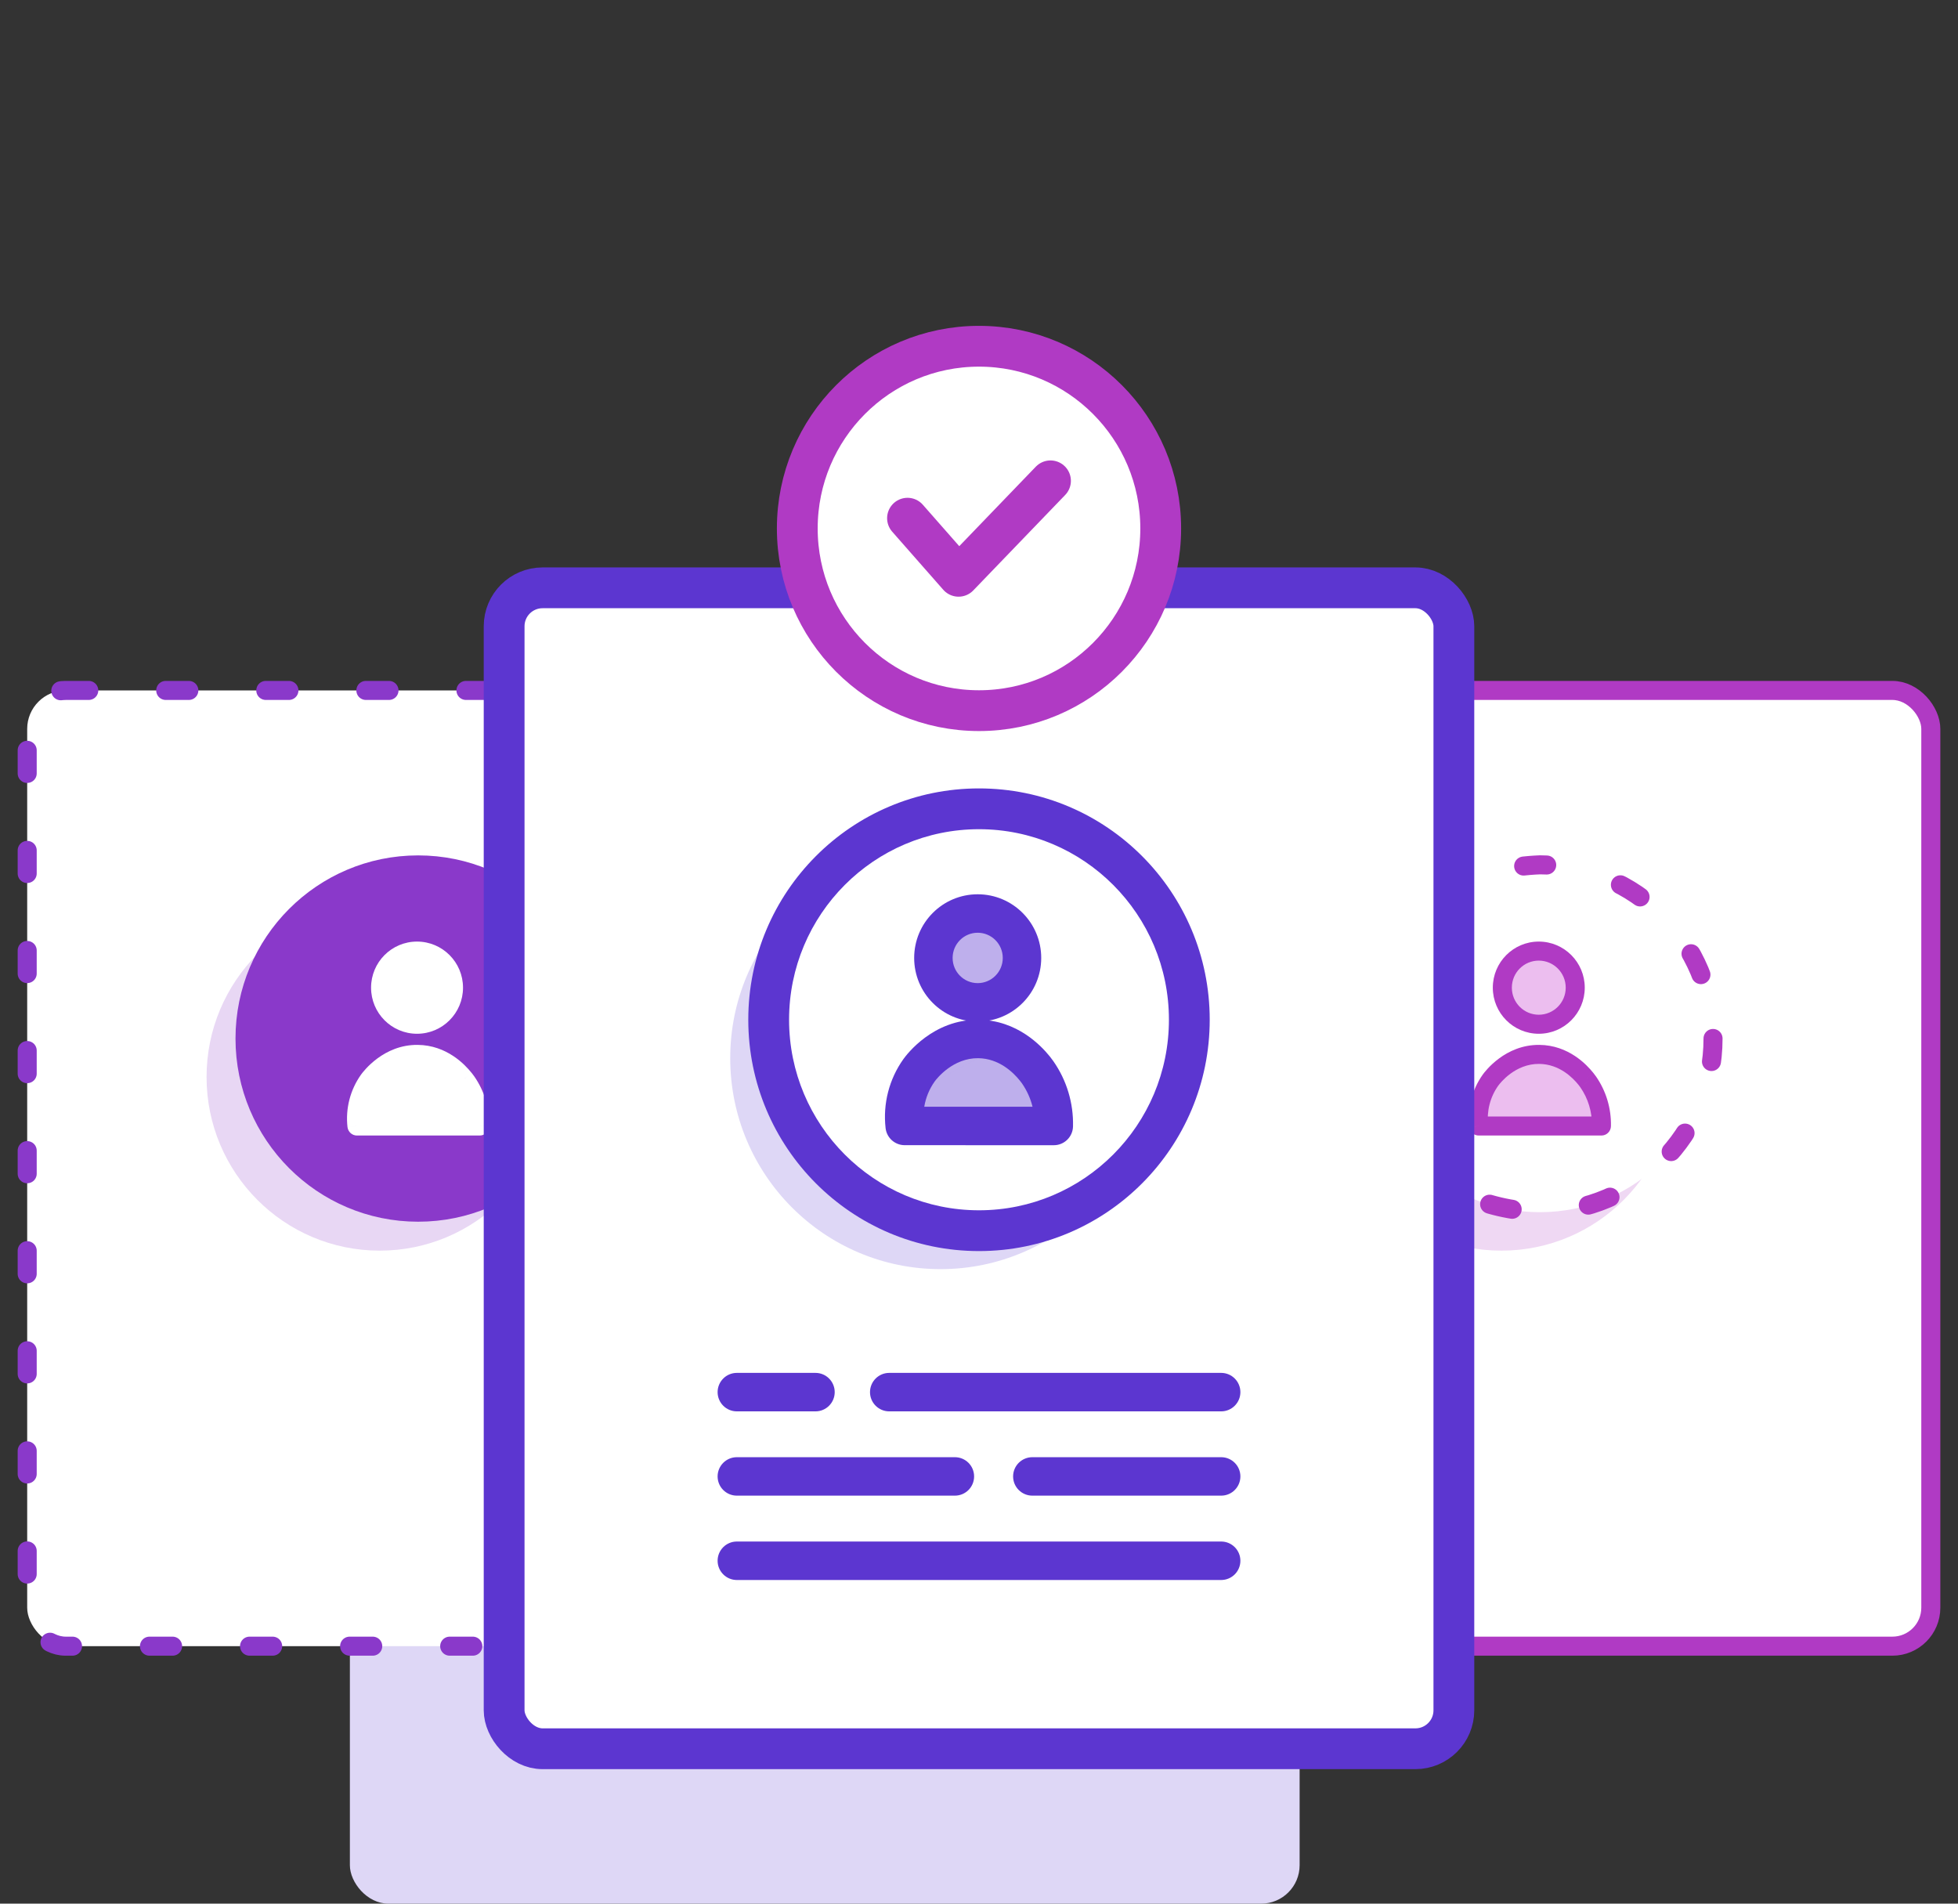 <svg width="72" height="70" viewBox="0 0 72 70" fill="none" xmlns="http://www.w3.org/2000/svg">
<rect x="0" y="0" width="72" height="70" fill="#333333" stroke="none"/>
<rect x="12.866" y="27.311" width="34.924" height="42.689" rx="1.414" fill="#DED7F6"/>
<rect x="42.249" y="25.388" width="28.751" height="35.144" rx="1.414" fill="white" stroke="#B03AC4" stroke-width="0.7" stroke-linecap="round" stroke-linejoin="round"/>
<g opacity="0.2">
<ellipse cx="55.21" cy="39.603" rx="6.366" ry="6.385" fill="#B03AC4"/>
</g>
<ellipse cx="56.624" cy="38.189" rx="6.366" ry="6.385" fill="white"/>
<path fill-rule="evenodd" clip-rule="evenodd" d="M62.992 38.186C62.996 41.706 60.148 44.564 56.628 44.571C48.183 44.236 48.186 32.135 56.628 31.801C60.148 31.808 62.996 34.666 62.992 38.186V38.186Z" stroke="#B03AC4" stroke-width="0.7" stroke-linecap="round" stroke-linejoin="round" stroke-dasharray="0.85 2.83"/>
<path fill-rule="evenodd" clip-rule="evenodd" d="M56.584 37.663C57.325 37.663 57.925 37.061 57.925 36.318C57.925 35.575 57.325 34.973 56.584 34.973C55.844 34.973 55.244 35.575 55.244 36.318C55.244 37.061 55.844 37.663 56.584 37.663ZM54.808 39.719C54.46 40.208 54.306 40.809 54.375 41.405H58.888C58.901 40.823 58.729 40.252 58.396 39.776C58.375 39.745 58.35 39.713 58.321 39.677L58.315 39.669C58.093 39.394 57.513 38.78 56.603 38.772C55.535 38.762 54.892 39.605 54.808 39.719Z" fill="#ECBEEF"/>
<path d="M54.375 41.405L54.028 41.445C54.048 41.622 54.198 41.755 54.375 41.755V41.405ZM54.808 39.719L54.525 39.513L54.523 39.516L54.808 39.719ZM58.888 41.405V41.755C59.078 41.755 59.233 41.603 59.238 41.413L58.888 41.405ZM58.396 39.776L58.108 39.975L58.109 39.976L58.396 39.776ZM58.321 39.677L58.046 39.893L58.046 39.893L58.321 39.677ZM58.315 39.669L58.59 39.453L58.588 39.45L58.315 39.669ZM56.603 38.772L56.606 38.422L56.606 38.422L56.603 38.772ZM57.575 36.318C57.575 36.868 57.13 37.313 56.584 37.313V38.013C57.519 38.013 58.275 37.253 58.275 36.318H57.575ZM56.584 35.323C57.13 35.323 57.575 35.767 57.575 36.318H58.275C58.275 35.383 57.519 34.623 56.584 34.623V35.323ZM55.594 36.318C55.594 35.767 56.038 35.323 56.584 35.323V34.623C55.65 34.623 54.894 35.383 54.894 36.318H55.594ZM56.584 37.313C56.038 37.313 55.594 36.868 55.594 36.318H54.894C54.894 37.253 55.65 38.013 56.584 38.013V37.313ZM54.723 41.364C54.664 40.854 54.796 40.34 55.093 39.922L54.523 39.516C54.125 40.076 53.948 40.763 54.028 41.445L54.723 41.364ZM58.888 41.055H54.375V41.755H58.888V41.055ZM58.109 39.976C58.399 40.392 58.55 40.889 58.538 41.397L59.238 41.413C59.253 40.757 59.059 40.113 58.683 39.575L58.109 39.976ZM58.046 39.893C58.076 39.932 58.094 39.955 58.108 39.975L58.683 39.576C58.655 39.535 58.623 39.495 58.596 39.46L58.046 39.893ZM58.04 39.886L58.046 39.893L58.596 39.461L58.59 39.453L58.04 39.886ZM56.599 39.121C57.347 39.129 57.838 39.635 58.043 39.889L58.588 39.45C58.349 39.153 57.68 38.431 56.606 38.422L56.599 39.121ZM55.091 39.925C55.168 39.82 55.718 39.113 56.599 39.121L56.606 38.422C55.352 38.41 54.615 39.389 54.525 39.513L55.091 39.925Z" fill="#B03AC4"/>
<path d="M51.674 49.011H49.293Z" fill="white"/>
<path d="M51.674 49.011H49.293" stroke="#B03AC4" stroke-width="0.707" stroke-linecap="round" stroke-linejoin="round"/>
<rect x="1" y="25.388" width="28.751" height="35.144" rx="1.414" fill="white" stroke="#8A39CA" stroke-width="0.7" stroke-linecap="round" stroke-linejoin="round" stroke-dasharray="0.85 2.83"/>
<ellipse cx="13.962" cy="39.603" rx="6.366" ry="6.385" fill="#E8D7F4"/>
<ellipse cx="15.376" cy="38.189" rx="6.366" ry="6.385" fill="#8A39CA" stroke="#8A39CA" stroke-width="0.7" stroke-linecap="round" stroke-linejoin="round"/>
<path fill-rule="evenodd" clip-rule="evenodd" d="M15.335 37.663C16.076 37.663 16.676 37.061 16.676 36.318C16.676 35.575 16.076 34.973 15.335 34.973C14.595 34.973 13.995 35.575 13.995 36.318C13.995 37.061 14.595 37.663 15.335 37.663ZM13.56 39.719C13.213 40.208 13.059 40.809 13.126 41.405H17.64C17.654 40.823 17.482 40.252 17.149 39.776L17.069 39.669C16.847 39.394 16.267 38.78 15.355 38.772C14.289 38.762 13.645 39.605 13.56 39.719Z" fill="white"/>
<path d="M13.126 41.405L12.778 41.444C12.799 41.621 12.948 41.755 13.126 41.755V41.405ZM13.56 39.719L13.279 39.511L13.275 39.517L13.56 39.719ZM17.64 41.405V41.755C17.83 41.755 17.985 41.603 17.99 41.413L17.64 41.405ZM17.149 39.776L17.436 39.575C17.434 39.571 17.431 39.568 17.428 39.564L17.149 39.776ZM17.069 39.669L17.348 39.458L17.341 39.45L17.069 39.669ZM15.355 38.772L15.358 38.422L15.358 38.422L15.355 38.772ZM16.326 36.318C16.326 36.868 15.881 37.313 15.335 37.313V38.013C16.27 38.013 17.026 37.253 17.026 36.318H16.326ZM15.335 35.323C15.881 35.323 16.326 35.767 16.326 36.318H17.026C17.026 35.383 16.27 34.623 15.335 34.623V35.323ZM14.345 36.318C14.345 35.767 14.789 35.323 15.335 35.323V34.623C14.4 34.623 13.645 35.383 13.645 36.318H14.345ZM15.335 37.313C14.789 37.313 14.345 36.868 14.345 36.318H13.645C13.645 37.253 14.4 38.013 15.335 38.013V37.313ZM13.474 41.365C13.416 40.855 13.549 40.341 13.846 39.922L13.275 39.517C12.878 40.076 12.701 40.762 12.778 41.444L13.474 41.365ZM17.64 41.055H13.126V41.755H17.64V41.055ZM16.862 39.976C17.153 40.392 17.302 40.889 17.29 41.396L17.99 41.413C18.006 40.757 17.812 40.113 17.436 39.575L16.862 39.976ZM16.79 39.881L16.871 39.987L17.428 39.564L17.348 39.458L16.79 39.881ZM15.352 39.121C16.101 39.129 16.591 39.635 16.796 39.889L17.341 39.45C17.102 39.153 16.433 38.431 15.358 38.422L15.352 39.121ZM13.842 39.927C13.922 39.819 14.472 39.113 15.352 39.121L15.358 38.422C14.106 38.41 13.368 39.39 13.279 39.511L13.842 39.927Z" fill="white"/>
<rect x="18.538" y="21.615" width="34.924" height="42.689" rx="1.414" fill="white" stroke="#5C36D0" stroke-width="1.5" stroke-linecap="round" stroke-linejoin="round"/>
<ellipse cx="34.586" cy="38.911" rx="7.734" ry="7.757" fill="#DED7F6"/>
<path d="M43.734 37.497C43.734 41.781 40.271 45.254 36 45.254C31.729 45.254 28.266 41.781 28.266 37.497C28.266 33.214 31.729 29.741 36 29.741C40.271 29.741 43.734 33.214 43.734 37.497Z" fill="white"/>
<path fill-rule="evenodd" clip-rule="evenodd" d="M36 30.491C32.145 30.491 29.016 33.626 29.016 37.497C29.016 41.369 32.145 44.504 36 44.504C39.855 44.504 42.984 41.369 42.984 37.497C42.984 33.626 39.855 30.491 36 30.491ZM27.516 37.497C27.516 32.801 31.312 28.991 36 28.991C40.688 28.991 44.484 32.801 44.484 37.497C44.484 42.193 40.688 46.004 36 46.004C31.312 46.004 27.516 42.193 27.516 37.497Z" fill="#5C36D0"/>
<path d="M33.268 41.403C33.185 40.679 33.373 39.95 33.795 39.356C33.897 39.214 34.679 38.192 35.974 38.205C37.082 38.216 37.786 38.96 38.056 39.296C38.093 39.343 38.125 39.385 38.154 39.425C38.559 40.004 38.769 40.698 38.751 41.405L33.268 41.403Z" fill="#BEAFEC"/>
<path fill-rule="evenodd" clip-rule="evenodd" d="M34.37 39.767C34.172 40.046 34.042 40.364 33.987 40.696L37.969 40.697C37.893 40.389 37.76 40.096 37.577 39.833C37.558 39.808 37.535 39.777 37.503 39.736C37.268 39.444 36.744 38.919 35.968 38.911M34.37 39.767C34.459 39.644 35.052 38.903 35.967 38.911ZM33.222 38.942C33.34 38.778 34.31 37.481 35.981 37.497L35.982 37.497C37.418 37.512 38.301 38.472 38.608 38.853L38.612 38.858L38.612 38.858C38.651 38.908 38.691 38.961 38.729 39.014L38.733 39.019L38.733 39.019C39.225 39.722 39.479 40.565 39.457 41.422C39.448 41.806 39.134 42.112 38.75 42.111L33.268 42.11C32.908 42.11 32.606 41.84 32.565 41.483C32.463 40.586 32.695 39.682 33.219 38.946L33.222 38.942L33.222 38.942Z" fill="#5C36D0"/>
<path d="M37.581 35.225C37.581 36.127 36.852 36.858 35.952 36.858C35.052 36.858 34.323 36.127 34.323 35.225C34.323 34.323 35.052 33.592 35.952 33.592C36.852 33.592 37.581 34.323 37.581 35.225Z" fill="#BEAFEC"/>
<path fill-rule="evenodd" clip-rule="evenodd" d="M35.952 34.298C35.444 34.298 35.03 34.711 35.03 35.225C35.03 35.738 35.444 36.151 35.952 36.151C36.459 36.151 36.874 35.738 36.874 35.225C36.874 34.711 36.459 34.298 35.952 34.298ZM33.616 35.225C33.616 33.934 34.66 32.884 35.952 32.884C37.244 32.884 38.288 33.934 38.288 35.225C38.288 36.516 37.244 37.565 35.952 37.565C34.66 37.565 33.616 36.516 33.616 35.225Z" fill="#5C36D0"/>
<path fill-rule="evenodd" clip-rule="evenodd" d="M31.992 51.191C31.992 50.8 32.309 50.483 32.699 50.483H44.905C45.295 50.483 45.612 50.8 45.612 51.191C45.612 51.581 45.295 51.898 44.905 51.898H32.699C32.309 51.898 31.992 51.581 31.992 51.191Z" fill="#5C36D0"/>
<path fill-rule="evenodd" clip-rule="evenodd" d="M26.388 51.191C26.388 50.8 26.705 50.483 27.095 50.483H29.987C30.378 50.483 30.694 50.8 30.694 51.191C30.694 51.581 30.378 51.898 29.987 51.898H27.095C26.705 51.898 26.388 51.581 26.388 51.191Z" fill="#5C36D0"/>
<path fill-rule="evenodd" clip-rule="evenodd" d="M26.388 57.391C26.388 57.001 26.705 56.684 27.095 56.684H44.905C45.295 56.684 45.612 57.001 45.612 57.391C45.612 57.782 45.295 58.099 44.905 58.099H27.095C26.705 58.099 26.388 57.782 26.388 57.391Z" fill="#5C36D0"/>
<path fill-rule="evenodd" clip-rule="evenodd" d="M26.388 54.29C26.388 53.9 26.705 53.583 27.095 53.583H35.113C35.504 53.583 35.82 53.9 35.82 54.29C35.82 54.681 35.504 54.997 35.113 54.997H27.095C26.705 54.997 26.388 54.681 26.388 54.29Z" fill="#5C36D0"/>
<path fill-rule="evenodd" clip-rule="evenodd" d="M37.254 54.29C37.254 53.9 37.571 53.583 37.962 53.583H44.905C45.295 53.583 45.612 53.9 45.612 54.29C45.612 54.681 45.295 54.997 44.905 54.997H37.962C37.571 54.997 37.254 54.681 37.254 54.29Z" fill="#5C36D0"/>
<ellipse cx="36" cy="19.432" rx="6.682" ry="6.7" fill="white" stroke="#B03AC4" stroke-width="1.5" stroke-linecap="round" stroke-linejoin="round"/>
<path d="M33.371 19.055L35.249 21.191L38.629 17.681" stroke="#B03AC4" stroke-width="1.5" stroke-linecap="round" stroke-linejoin="round"/>
</svg>
